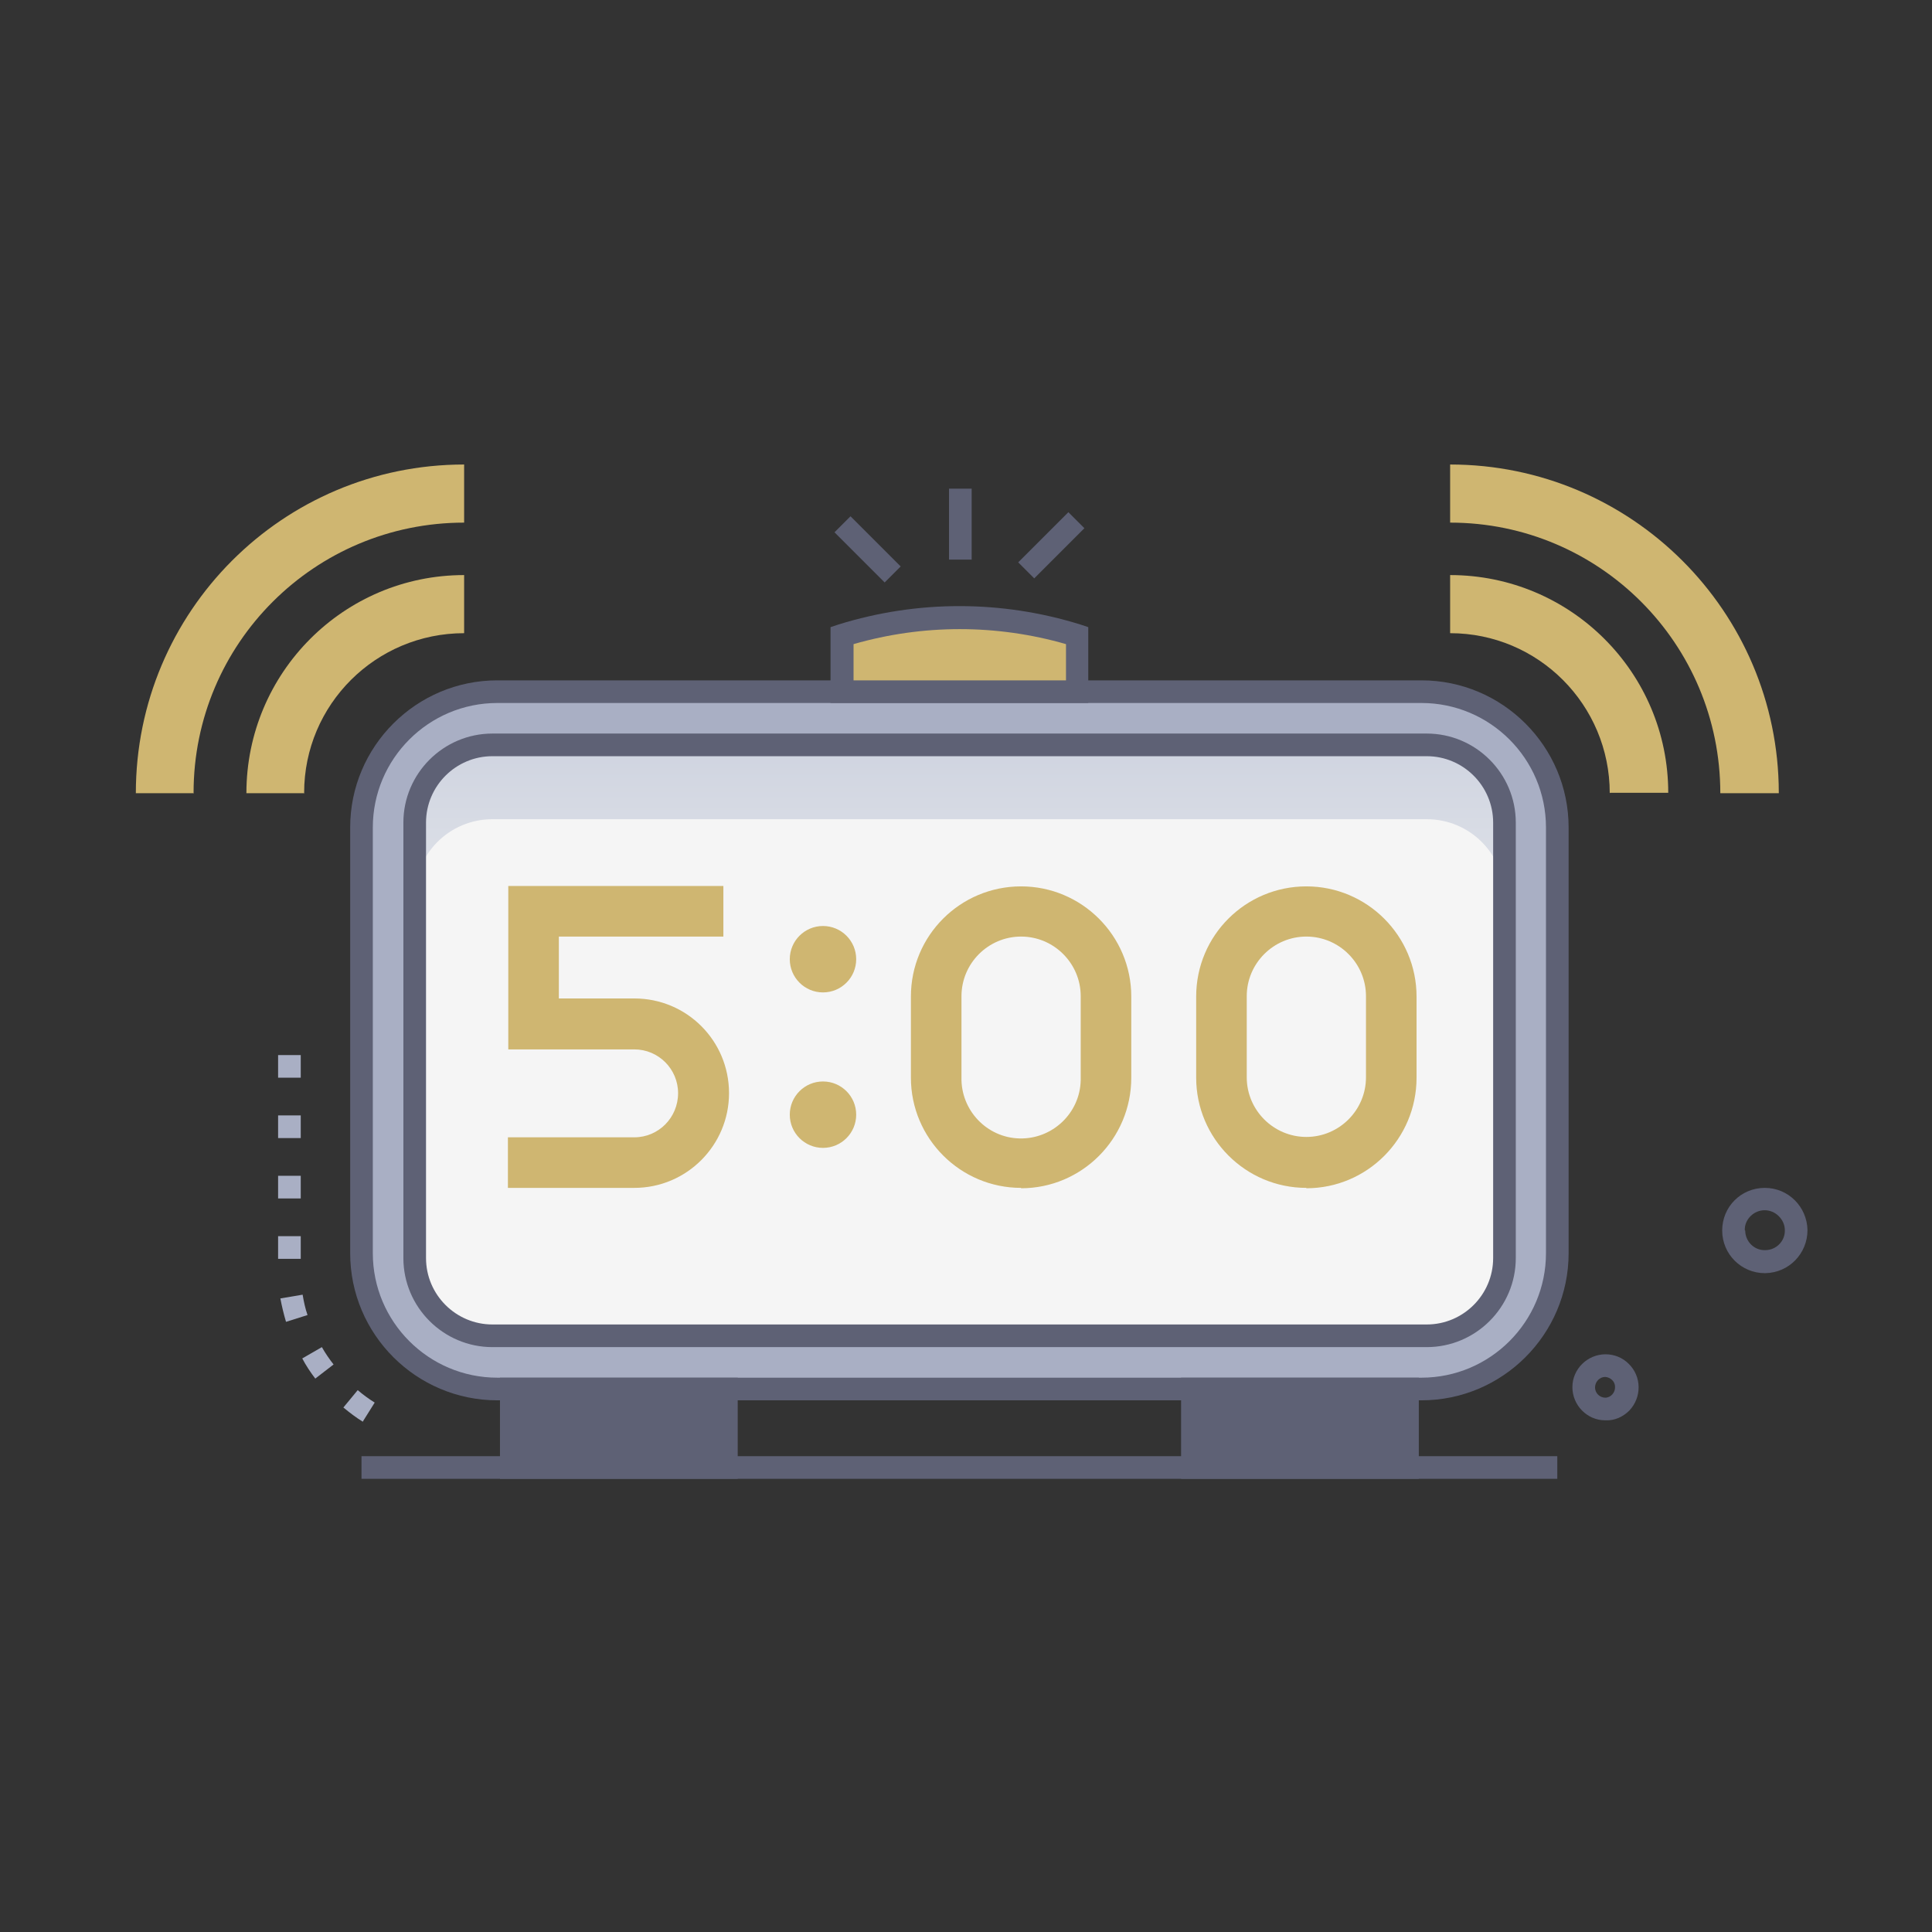 <svg xmlns="http://www.w3.org/2000/svg" xmlns:xlink="http://www.w3.org/1999/xlink" id="Ebene_1" viewBox="0 0 512 512"><rect x="0" y="0" width="512" height="512" fill="#333333" stroke="none"/><defs><style>      .st0 {        fill: #cfb671;      }      .st1 {        fill: #a9afc4;      }      .st2, .st3 {        isolation: isolate;      }      .st4 {        fill: #5e6175;      }      .st5 {        fill: #f5f5f5;      }      .st3 {        fill: url(#Unbenannter_Verlauf);        mix-blend-mode: multiply;      }    </style><linearGradient id="Unbenannter_Verlauf" data-name="Unbenannter Verlauf" x1="254.3" y1="330.1" x2="254.3" y2="235.6" gradientTransform="translate(0 514) scale(1 -1)" gradientUnits="userSpaceOnUse"><stop offset="0" stop-color="#cacfdd"></stop><stop offset="1" stop-color="#eef0f1"></stop></linearGradient></defs><g class="st2"><g id="Alarm_Clock"><rect class="st4" x="251.5" y="129.5" width="6" height="18.8"></rect><rect class="st4" x="226.9" y="136.2" width="6" height="18.8" transform="translate(-35.6 205.2) rotate(-45)"></rect><rect class="st4" x="269.2" y="141.4" width="18.8" height="6" transform="translate(-20.5 239.4) rotate(-45)"></rect><path class="st4" d="M467.7,337.4c-6.2,0-11.3-5-11.3-11.3s5-11.3,11.3-11.3c6.2,0,11.2,5,11.3,11.2,0,6.2-4.9,11.3-11.2,11.4,0,0,0,0-.1,0ZM462.5,326.1c0,2.9,2.4,5.3,5.3,5.2,2.9,0,5.3-2.4,5.2-5.3,0-1.4-.6-2.7-1.6-3.7-2.1-2.1-5.4-2.1-7.5,0-1,1-1.6,2.4-1.5,3.8h0Z"></path><path class="st4" d="M425.4,376.4c-4.8,0-8.7-4-8.7-8.8s4-8.7,8.8-8.7c2.3,0,4.5.9,6.1,2.5,3.5,3.4,3.5,8.9.2,12.4-1.7,1.7-3.9,2.7-6.3,2.6ZM425.4,364.9c-1.5,0-2.7,1.3-2.7,2.8,0,.7.3,1.4.8,1.9.5.5,1.2.8,1.9.8,1.5,0,2.7-1.4,2.6-2.9,0-1.4-1.2-2.5-2.6-2.6h0Z"></path><path class="st1" d="M96.2,376.8c-1.8-1.1-3.5-2.4-5.2-3.8l3.8-4.6c1.4,1.2,2.9,2.3,4.5,3.3l-3.2,5.1ZM83.6,365.4c-1.3-1.7-2.5-3.5-3.5-5.4l5.2-3c.9,1.6,2,3.2,3.1,4.6l-4.8,3.7ZM75.8,350.3c-.6-2-1.1-4.1-1.5-6.2l5.9-1c.3,1.8.7,3.7,1.3,5.4l-5.7,1.8ZM79.7,333.6h-6v-6h6v6ZM79.7,317.6h-6v-6h6v6ZM79.7,301.6h-6v-6h6v6ZM79.7,285.6h-6v-6h6v6Z"></path><rect class="st1" x="95.8" y="183.3" width="316.9" height="184.8" rx="36" ry="36"></rect><rect class="st5" x="109.9" y="197.4" width="288.8" height="156.6" rx="20.6" ry="20.6"></rect><path class="st4" d="M376.7,371.1h-244.9c-21.5,0-39-17.5-39-39v-112.8c0-21.5,17.5-39,39-39h244.9c21.5,0,39,17.5,39,39h0v112.8c0,21.5-17.5,39-39,39ZM131.8,186.3c-18.2,0-33,14.8-33,33v112.8c0,18.2,14.8,33,33,33h244.9c18.2,0,33-14.8,33-33h0v-112.8c0-18.2-14.8-33-33-33h-244.9Z"></path><path class="st3" d="M398.7,218v19.7c0-11.4-9.2-20.6-20.6-20.6h-247.6c-11.4,0-20.6,9.2-20.6,20.6v-19.7c0-11.4,9.2-20.6,20.6-20.6h247.6c11.4,0,20.6,9.2,20.6,20.6h0Z"></path><path class="st4" d="M378.1,357h-247.6c-13,0-23.6-10.6-23.6-23.6v-115.4c0-13,10.6-23.6,23.6-23.6h247.6c13,0,23.6,10.6,23.6,23.6v115.4c0,13-10.6,23.6-23.6,23.6ZM130.5,200.4c-9.7,0-17.6,7.9-17.6,17.6v115.4c0,9.7,7.9,17.6,17.6,17.6h247.6c9.7,0,17.6-7.9,17.6-17.6v-115.4c0-9.7-7.9-17.6-17.6-17.6h-247.6Z"></path><path class="st4" d="M195.5,391.9h-63v-26.8h63v26.8ZM138.5,385.9h51v-14.8h-51v14.8Z"></path><path class="st4" d="M376,391.9h-63v-26.8h63v26.8ZM319,385.9h51v-14.8h-51v14.8Z"></path><rect class="st4" x="135.5" y="368.1" width="57" height="20.8"></rect><rect class="st4" x="316" y="368.1" width="57" height="20.8"></rect><rect class="st4" x="95.8" y="385.9" width="316.9" height="6"></rect><path class="st0" d="M285.4,168.5c-20.3-6.3-42-6.3-62.3,0v14.9h62.3v-14.9Z"></path><path class="st4" d="M288.4,186.3h-68.3v-20.1l2.1-.7c20.9-6.5,43.2-6.5,64.1,0l2.1.7v20.1ZM226.2,180.3h56.3v-9.6c-18.4-5.3-37.9-5.3-56.3,0v9.6Z"></path><path class="st0" d="M426.6,210.2c0-23.4-18.9-42.4-42.3-42.4h0v-15.4c31.9,0,57.8,25.8,57.8,57.7,0,0,0,0,0,0h-15.4Z"></path><path class="st0" d="M455.9,210.2c0-39.6-32-71.7-71.6-71.7,0,0,0,0,0,0v-15.4c48,0,87,38.9,87.1,86.9,0,0,0,.1,0,.2h-15.4Z"></path><path class="st0" d="M80.7,210.2h-15.4c0-31.9,25.8-57.8,57.7-57.8,0,0,0,0,0,0v15.4c-23.4,0-42.4,18.9-42.4,42.3,0,0,0,0,0,0Z"></path><path class="st0" d="M51.4,210.2h-15.4c0-48.1,38.9-87.1,87-87.1,0,0,0,0,0,0v15.4c-39.6,0-71.7,32-71.7,71.6,0,0,0,0,0,0Z"></path><circle class="st0" cx="218.1" cy="254.2" r="8.8"></circle><circle class="st0" cx="218.1" cy="295.4" r="8.8"></circle><path class="st0" d="M270.6,314.8c-16.1,0-29.2-13.1-29.2-29.2v-21.5c0-16.2,13.1-29.2,29.2-29.2s29.2,13.1,29.2,29.2v21.5c0,16.2-13.1,29.3-29.2,29.3ZM270.6,248.2c-8.7,0-15.8,7.1-15.8,15.8v21.5c-.2,8.7,6.7,16,15.4,16.2,8.7.2,16-6.7,16.2-15.4,0-.3,0-.5,0-.8v-21.5c0-8.7-7.1-15.8-15.8-15.8Z"></path><path class="st0" d="M346.2,314.8c-16.1,0-29.2-13.1-29.2-29.2v-21.5c0-16.2,13.1-29.2,29.2-29.2s29.2,13.1,29.2,29.2v21.5c0,16.2-13.1,29.3-29.2,29.3ZM346.2,248.2c-8.7,0-15.8,7.1-15.8,15.8v21.5c0,8.7,7.1,15.8,15.8,15.8s15.8-7.1,15.8-15.8v-21.5c0-8.7-7.1-15.8-15.8-15.8Z"></path><path class="st0" d="M168.1,314.8h-33.5v-13.4h33.5c6.4,0,11.6-5.2,11.6-11.7,0-6.4-5.2-11.6-11.6-11.6h-33.4v-43.3h57v13.4h-43.6v16.4h20c13.9,0,25.1,11.2,25.1,25.1,0,13.8-11.2,25.1-25.1,25.1h0Z"></path></g></g></svg>